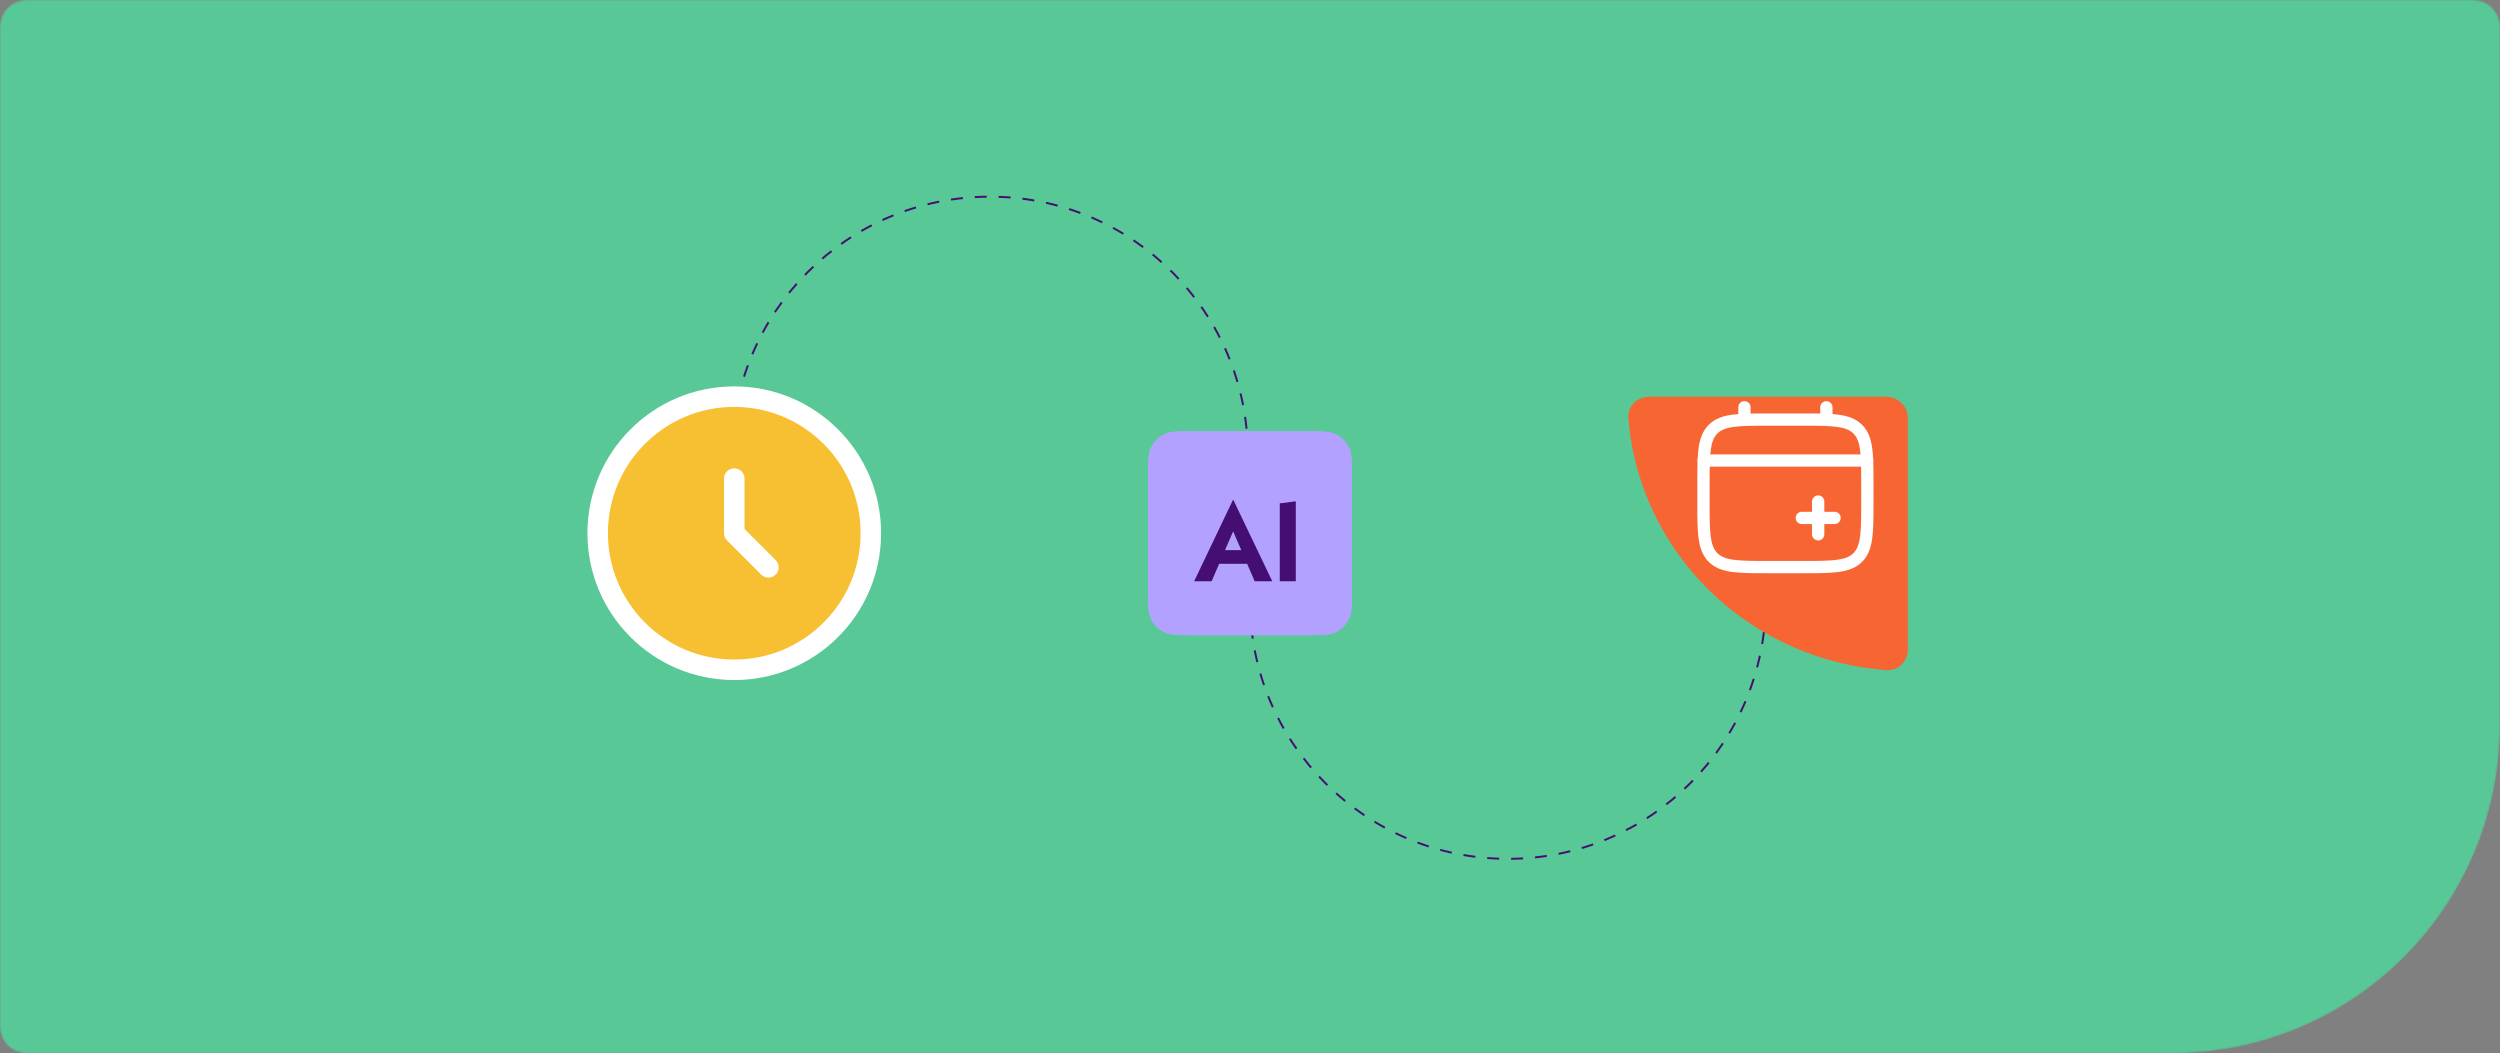 <svg width="1144" height="482" viewBox="0 0 1144 482" fill="none" xmlns="http://www.w3.org/2000/svg">
<rect x="0" y="0" width="1144" height="482" fill="#808080" stroke="none"/>
<g clip-path="url(#clip0_804_440)">
<mask id="mask0_804_440" style="mask-type:alpha" maskUnits="userSpaceOnUse" x="0" y="0" width="1144" height="482">
<path d="M1144 12C1144 5.373 1138.63 0 1132 0H12C5.373 0 0 5.373 0 12V470C0 476.627 5.373 482 12 482H994C1076.84 482 1144 414.843 1144 332V12Z" fill="#F2F2F2"/>
</mask>
<g mask="url(#mask0_804_440)">
<path d="M1144 12C1144 5.373 1138.63 0 1132 0H12C5.373 0 0 5.373 0 12V470C0 476.627 5.373 482 12 482H994C1076.84 482 1144 414.843 1144 332V12Z" fill="#58C897"/>
<path d="M571 229V208C571 142.83 518.17 90 453 90C387.83 90 335 142.83 335 208V229" stroke="#450E72" stroke-width="0.911" stroke-dasharray="5.47 5.47"/>
<path d="M572 254V275C572 340.17 624.83 393 690 393C755.17 393 808 340.17 808 275V254" stroke="#450E72" stroke-width="0.911" stroke-dasharray="5.47 5.47"/>
<path d="M269 244C269 279.899 298.101 309 334 309C369.899 309 399 279.899 399 244C399 208.101 369.899 179 334 179C298.101 179 269 208.101 269 244Z" fill="#F7C032"/>
<path d="M754.665 181.578C749.192 181.578 744.706 185.911 745.132 191.252C746.164 204.406 749.327 217.364 754.508 229.599C760.945 244.811 770.41 258.644 782.297 270.288C794.207 281.933 808.337 291.169 823.903 297.473C836.396 302.529 849.629 305.637 863.086 306.644C868.537 307.06 873 302.682 873 297.341V191.23C873 185.889 868.559 181.556 863.086 181.556H754.665V181.578Z" fill="#F76532"/>
</g>
<path d="M525.333 218.667C525.333 211.199 525.333 207.466 526.786 204.614C528.065 202.105 530.105 200.065 532.613 198.787C535.466 197.333 539.199 197.333 546.667 197.333H597.333C604.801 197.333 608.534 197.333 611.386 198.787C613.895 200.065 615.935 202.105 617.213 204.614C618.667 207.466 618.667 211.199 618.667 218.667V269.333C618.667 276.801 618.667 280.535 617.213 283.387C615.935 285.896 613.895 287.935 611.386 289.214C608.534 290.667 604.801 290.667 597.333 290.667H546.667C539.199 290.667 535.466 290.667 532.613 289.214C530.105 287.935 528.065 285.896 526.786 283.387C525.333 280.535 525.333 276.801 525.333 269.333V218.667Z" fill="#B2A1FF"/>
<path d="M558.667 237.333C558.667 233.651 561.652 230.667 565.333 230.667H578.667C582.349 230.667 585.333 233.651 585.333 237.333V250.667C585.333 254.348 582.349 257.333 578.667 257.333H565.333C561.652 257.333 558.667 254.348 558.667 250.667V237.333Z" fill="#58C897"/>
<path d="M525.333 218.667C525.333 211.199 525.333 207.466 526.786 204.614C528.065 202.105 530.105 200.065 532.613 198.787C535.466 197.333 539.199 197.333 546.667 197.333H597.333C604.801 197.333 608.534 197.333 611.386 198.787C613.895 200.065 615.935 202.105 617.213 204.614C618.667 207.466 618.667 211.199 618.667 218.667V269.333C618.667 276.801 618.667 280.535 617.213 283.387C615.935 285.896 613.895 287.935 611.386 289.214C608.534 290.667 604.801 290.667 597.333 290.667H546.667C539.199 290.667 535.466 290.667 532.613 289.214C530.105 287.935 528.065 285.896 526.786 283.387C525.333 280.535 525.333 276.801 525.333 269.333V218.667Z" fill="#B2A1FF"/>
<path d="M574.151 266L570.692 257.999H557.89L554.431 266H546.43L564.291 228.575L582.203 266H574.151ZM560.574 251.753H568.008L564.291 243.132L560.574 251.753ZM585.623 266V230.33L592.953 229.401V266H585.623Z" fill="#450E72"/>
<path fill-rule="evenodd" clip-rule="evenodd" d="M336 186.188C304.071 186.188 278.188 212.071 278.188 244C278.188 275.929 304.071 301.812 336 301.812C367.929 301.812 393.812 275.929 393.812 244C393.812 212.071 367.929 186.188 336 186.188ZM268.812 244C268.812 206.893 298.893 176.812 336 176.812C373.107 176.812 403.188 206.893 403.188 244C403.188 281.107 373.107 311.188 336 311.188C298.893 311.188 268.812 281.107 268.812 244ZM336 214.312C338.589 214.312 340.688 216.411 340.688 219V242.058L354.94 256.31C356.77 258.141 356.77 261.109 354.94 262.94C353.109 264.77 350.141 264.77 348.31 262.94L332.685 247.315C331.806 246.435 331.312 245.243 331.312 244V219C331.312 216.411 333.411 214.312 336 214.312Z" fill="white"/>
<path fill-rule="evenodd" clip-rule="evenodd" d="M798.25 183.562C799.803 183.562 801.063 184.822 801.063 186.375V189.235C803.545 189.187 806.28 189.187 809.288 189.187H824.712C827.72 189.187 830.455 189.187 832.938 189.235V186.375C832.938 184.822 834.197 183.562 835.75 183.562C837.303 183.562 838.562 184.822 838.562 186.375V189.477C839.537 189.551 840.46 189.644 841.334 189.762C845.73 190.353 849.289 191.598 852.095 194.405C854.902 197.211 856.147 200.77 856.738 205.166C856.927 206.571 857.054 208.105 857.139 209.775C857.251 210.079 857.312 210.407 857.312 210.75C857.312 211.01 857.277 211.262 857.211 211.501C857.313 214.508 857.313 217.923 857.312 221.788V229.712C857.313 236.603 857.313 242.062 856.738 246.334C856.147 250.73 854.902 254.289 852.095 257.095C849.289 259.902 845.73 261.147 841.334 261.738C837.062 262.313 831.603 262.313 824.712 262.312H809.288C802.397 262.313 796.938 262.313 792.666 261.738C788.27 261.147 784.711 259.902 781.905 257.095C779.098 254.289 777.853 250.73 777.262 246.334C776.687 242.062 776.687 236.603 776.688 229.712V221.788C776.687 217.923 776.687 214.508 776.789 211.501C776.723 211.262 776.688 211.01 776.688 210.75C776.688 210.407 776.749 210.079 776.861 209.775C776.946 208.105 777.073 206.571 777.262 205.166C777.853 200.77 779.098 197.211 781.905 194.405C784.711 191.598 788.27 190.353 792.666 189.762C793.54 189.644 794.463 189.551 795.438 189.477V186.375C795.438 184.822 796.697 183.562 798.25 183.562ZM782.362 213.562C782.314 216.01 782.313 218.797 782.313 222V229.5C782.313 236.651 782.318 241.731 782.837 245.584C783.344 249.357 784.295 251.531 785.882 253.118C787.469 254.705 789.643 255.656 793.416 256.163C797.269 256.682 802.349 256.688 809.5 256.688H824.5C831.651 256.688 836.731 256.682 840.584 256.163C844.357 255.656 846.531 254.705 848.118 253.118C849.705 251.531 850.656 249.357 851.163 245.584C851.682 241.731 851.688 236.651 851.688 229.5V222C851.688 218.797 851.686 216.01 851.638 213.562H782.362ZM851.381 207.938H782.619C782.679 207.227 782.751 206.555 782.837 205.916C783.344 202.143 784.295 199.969 785.882 198.382C787.469 196.795 789.643 195.844 793.416 195.337C797.269 194.818 802.349 194.812 809.5 194.812H824.5C831.651 194.812 836.731 194.818 840.584 195.337C844.357 195.844 846.531 196.795 848.118 198.382C849.705 199.969 850.656 202.143 851.163 205.916C851.249 206.555 851.321 207.227 851.381 207.938ZM832 226.688C833.553 226.688 834.813 227.947 834.813 229.5V234.188H839.5C841.053 234.188 842.312 235.447 842.312 237C842.312 238.553 841.053 239.813 839.5 239.813H834.813V244.5C834.813 246.053 833.553 247.312 832 247.312C830.447 247.312 829.188 246.053 829.188 244.5V239.813L824.5 239.813C822.947 239.813 821.688 238.553 821.688 237C821.688 235.447 822.947 234.188 824.5 234.188L829.188 234.188V229.5C829.188 227.947 830.447 226.688 832 226.688Z" fill="white"/>
</g>
<defs>
<clipPath id="clip0_804_440">
<rect width="1144" height="482" fill="white"/>
</clipPath>
</defs>
</svg>
